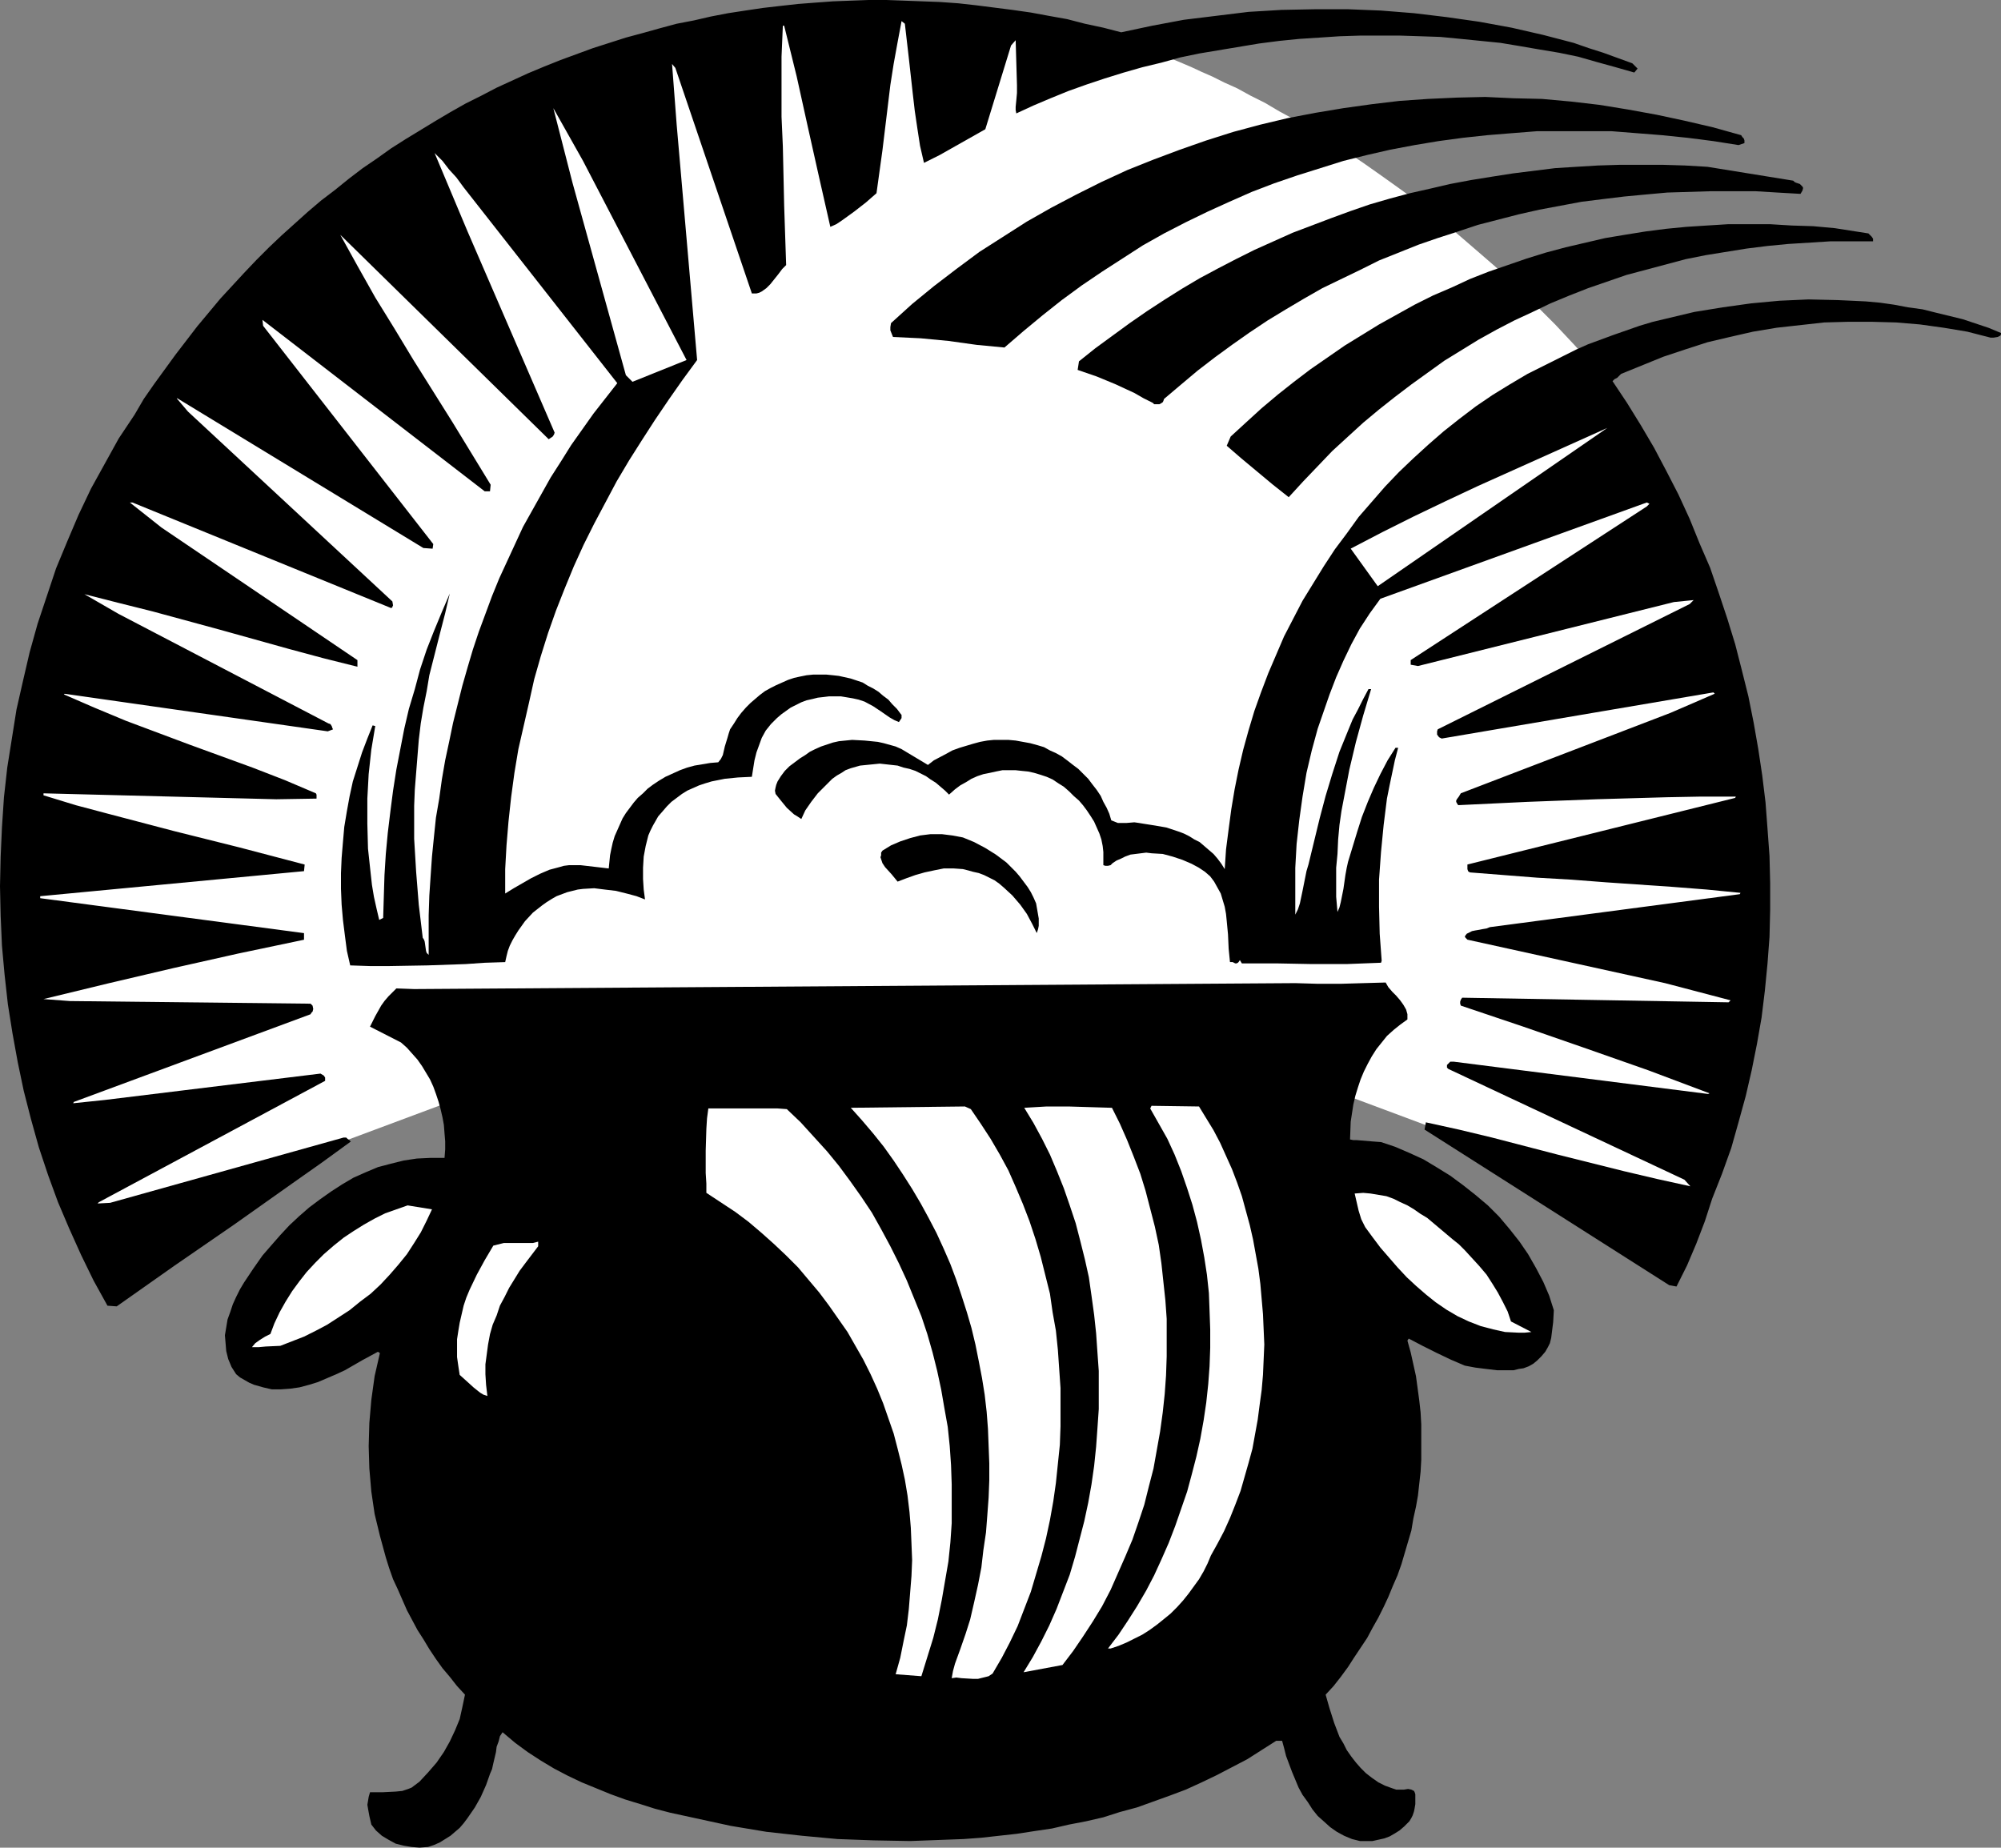 <?xml version="1.0" encoding="UTF-8" standalone="no"?>
<svg
   version="1.0"
   width="129.724mm"
   height="119.791mm"
   id="svg17"
   sodipodi:docname="Pot of Gold 08.wmf"
   xmlns:inkscape="http://www.inkscape.org/namespaces/inkscape"
   xmlns:sodipodi="http://sodipodi.sourceforge.net/DTD/sodipodi-0.dtd"
   xmlns="http://www.w3.org/2000/svg"
   xmlns:svg="http://www.w3.org/2000/svg">
  <rect width="100%" height="100%" fill="#808080" stroke="none"/>
  <sodipodi:namedview
     id="namedview17"
     pagecolor="#ffffff"
     bordercolor="#000000"
     borderopacity="0.25"
     inkscape:showpageshadow="2"
     inkscape:pageopacity="0.0"
     inkscape:pagecheckerboard="0"
     inkscape:deskcolor="#d1d1d1"
     inkscape:document-units="mm" />
  <defs
     id="defs1">
    <pattern
       id="WMFhbasepattern"
       patternUnits="userSpaceOnUse"
       width="6"
       height="6"
       x="0"
       y="0" />
  </defs>
  <path
     style="fill:#ffffff;fill-opacity:1;fill-rule:evenodd;stroke:none"
     d="m 250.803,26.176 31.35,-13.573 h 0.162 v 0 l 0.323,0.162 0.162,0.162 0.808,0.162 1.131,0.485 1.454,0.485 1.616,0.646 1.939,0.808 2.262,0.969 2.424,1.131 2.586,1.131 2.909,1.454 3.232,1.454 3.232,1.777 3.555,1.777 3.555,2.101 3.878,2.101 3.878,2.424 4.202,2.424 4.202,2.747 4.363,2.908 4.363,3.07 4.525,3.232 4.686,3.393 4.686,3.716 4.686,3.878 4.686,4.04 4.848,4.201 4.848,4.524 4.848,4.686 4.848,4.847 4.848,5.171 4.686,5.332 26.179,47.505 10.342,42.981 1.616,78.852 -19.069,49.444 -47.834,-28.438 -44.602,-16.643 -194.566,-4.04 -10.989,47.99 0.485,-10.664 -8.888,-7.594 8.403,-2.101 1.939,-18.582 L 83.709,279.86 32.805,305.875 18.746,291.332 6.302,236.394 5.818,179.033 22.786,125.549 50.258,84.023 89.849,47.667 109.241,31.67 161.277,12.119 192.304,3.716 249.672,4.686 Z"
     id="path1" />
  <path
     style="fill:#000000;fill-opacity:1;fill-rule:evenodd;stroke:none"
     d="m 274.72,7.918 7.595,-1.616 7.757,-1.454 7.918,-0.969 7.918,-0.969 8.08,-0.485 8.242,-0.162 h 8.08 l 8.08,0.323 8.08,0.646 8.08,0.969 7.918,1.131 7.918,1.454 7.757,1.777 7.434,1.939 3.717,1.293 3.555,1.131 3.555,1.293 3.555,1.293 1.293,1.293 -0.808,0.969 -4.525,-1.293 -4.686,-1.293 -4.525,-1.293 -4.686,-0.969 -4.848,-0.808 -4.686,-0.808 -4.848,-0.808 -4.848,-0.485 -4.848,-0.485 -5.01,-0.485 -4.848,-0.162 -5.01,-0.162 h -5.01 -4.848 l -5.01,0.162 -4.848,0.323 -5.01,0.323 -4.848,0.485 -5.01,0.646 -4.848,0.808 -4.848,0.808 -4.848,0.808 -4.686,0.969 -4.686,1.293 -4.686,1.131 -4.525,1.293 -4.686,1.454 -4.363,1.454 -4.525,1.616 -4.363,1.777 -4.202,1.777 -4.202,1.939 -0.162,-0.808 v -0.808 l 0.162,-1.616 0.162,-1.777 v -1.939 l -0.323,-10.988 -1.131,1.293 -6.302,20.521 -7.434,4.201 -3.717,2.101 -3.878,1.939 -0.97,-4.201 -0.646,-4.201 -0.646,-4.363 -0.485,-4.201 -0.97,-8.725 -0.97,-8.402 -0.808,-0.646 -0.97,5.171 -0.97,5.332 -0.808,5.171 -0.646,5.332 -1.293,10.664 -1.454,10.503 -2.586,2.262 -2.909,2.262 -2.909,2.101 -1.454,0.969 -1.454,0.646 -2.747,-12.119 -2.747,-12.28 -2.747,-12.442 -3.07,-12.442 h -0.323 l -0.323,7.594 v 7.271 7.433 l 0.323,7.271 0.323,14.542 0.485,14.542 -0.97,0.969 -0.97,1.293 -1.939,2.424 -0.97,0.969 -1.131,0.808 -0.646,0.323 -0.646,0.162 h -0.485 -0.646 l -18.746,-55.261 -0.808,-0.969 1.131,14.866 5.01,57.685 -3.555,4.847 -3.394,4.847 -3.394,5.009 -3.232,5.009 -3.07,4.847 -3.07,5.171 -2.747,5.171 -2.747,5.171 -2.586,5.171 -2.424,5.332 -2.262,5.494 -2.101,5.332 -1.939,5.494 -1.778,5.655 -1.616,5.655 -1.293,5.817 -1.293,5.655 -1.293,5.655 -0.97,5.817 -0.808,5.979 -0.646,5.979 -0.485,5.817 -0.323,5.817 v 5.979 l 2.101,-1.293 4.202,-2.424 2.262,-1.131 2.262,-0.969 2.424,-0.646 1.131,-0.323 1.293,-0.162 h 1.293 1.454 l 6.949,0.808 0.162,-1.616 0.162,-1.616 0.323,-1.616 0.323,-1.454 0.485,-1.616 0.646,-1.454 0.646,-1.454 0.646,-1.454 0.808,-1.293 0.97,-1.293 0.97,-1.293 0.97,-1.131 1.293,-1.131 1.131,-1.131 1.293,-0.969 1.454,-0.969 1.616,-0.97 1.778,-0.808 1.778,-0.808 1.778,-0.646 1.778,-0.485 1.939,-0.323 1.939,-0.323 1.939,-0.162 0.646,-0.808 0.485,-0.969 0.485,-2.101 0.646,-2.101 0.323,-1.131 0.323,-0.969 0.97,-1.454 0.808,-1.293 0.97,-1.293 1.131,-1.293 1.131,-1.131 1.131,-0.969 1.131,-0.969 1.293,-0.969 1.454,-0.808 1.293,-0.646 1.454,-0.646 1.454,-0.646 1.454,-0.485 1.454,-0.323 1.616,-0.323 1.616,-0.162 h 1.616 1.616 l 1.616,0.162 1.454,0.162 1.454,0.323 1.454,0.323 1.454,0.485 1.454,0.485 1.293,0.808 1.293,0.646 1.293,0.808 1.131,0.969 1.293,0.969 0.97,1.131 1.131,1.131 0.97,1.293 0.162,0.162 v 0.323 0.485 l -0.646,0.969 -1.131,-0.485 -1.131,-0.646 -2.101,-1.454 -1.939,-1.293 -2.101,-1.131 -1.454,-0.485 -1.454,-0.323 -2.909,-0.485 h -1.454 -1.454 l -1.293,0.162 -1.454,0.162 -1.293,0.323 -1.454,0.323 -1.293,0.485 -1.293,0.646 -1.293,0.646 -1.131,0.808 -1.131,0.808 -1.131,0.97 -0.808,0.808 -0.646,0.646 -1.293,1.616 -0.97,1.777 -0.646,1.777 -0.646,1.777 -0.485,1.939 -0.646,4.04 -3.394,0.162 -3.232,0.323 -3.232,0.646 -1.616,0.485 -1.454,0.485 -1.454,0.646 -1.454,0.646 -1.293,0.808 -1.293,0.97 -1.293,0.969 -1.131,1.131 -0.97,1.131 -1.131,1.293 -0.646,1.131 -0.646,1.131 -0.646,1.293 -0.485,1.131 -0.646,2.585 -0.485,2.585 -0.162,2.747 v 2.747 l 0.162,2.585 0.323,2.424 -2.101,-0.808 -2.424,-0.646 -2.586,-0.646 -2.747,-0.323 -2.586,-0.323 -2.747,0.162 -1.293,0.162 -1.293,0.323 -1.293,0.323 -1.293,0.485 -1.293,0.485 -1.131,0.646 -1.293,0.808 -1.131,0.808 -2.262,1.777 -1.939,2.101 -1.616,2.262 -0.808,1.293 -0.646,1.131 -0.646,1.293 -0.485,1.293 -0.323,1.293 -0.323,1.454 -5.01,0.162 -4.686,0.323 -9.373,0.323 -9.373,0.162 h -4.686 l -4.848,-0.162 -0.808,-3.555 -0.485,-3.716 -0.485,-3.878 -0.323,-3.716 -0.162,-3.878 v -3.878 l 0.162,-3.716 0.323,-3.878 0.323,-3.716 0.646,-3.878 0.646,-3.555 0.808,-3.716 1.131,-3.555 1.131,-3.555 1.293,-3.393 1.293,-3.232 0.646,0.162 -0.485,2.908 -0.485,2.908 -0.646,5.979 -0.323,5.979 v 6.14 l 0.162,6.14 0.646,5.979 0.323,2.908 0.485,2.908 0.646,2.908 0.646,2.747 0.97,-0.485 0.162,-5.332 0.162,-5.171 0.323,-5.171 0.485,-5.171 0.646,-5.332 0.646,-5.009 0.808,-5.171 0.97,-5.009 0.97,-5.009 1.131,-4.847 1.454,-4.847 1.293,-4.847 1.616,-4.847 1.778,-4.524 1.939,-4.686 1.939,-4.524 -1.131,4.847 -1.293,5.009 -2.586,10.18 -0.646,3.878 -0.808,4.04 -0.646,3.878 -0.485,4.04 -0.323,4.04 -0.323,4.04 -0.323,4.04 -0.162,4.04 v 8.079 l 0.485,8.079 0.646,8.079 0.97,8.079 0.323,0.485 0.162,0.485 0.323,2.262 0.162,0.485 0.485,0.485 v -4.847 -4.847 l 0.162,-4.847 0.323,-4.847 0.323,-4.686 0.485,-4.847 0.485,-4.686 0.808,-4.686 0.646,-4.686 0.808,-4.686 0.97,-4.524 0.97,-4.686 1.131,-4.524 1.131,-4.524 1.293,-4.524 1.293,-4.363 1.454,-4.363 1.616,-4.363 1.616,-4.363 1.778,-4.363 1.939,-4.201 1.939,-4.201 1.939,-4.201 2.262,-4.04 2.262,-4.04 2.262,-4.04 2.586,-4.04 2.424,-3.878 2.747,-3.878 2.747,-3.878 2.909,-3.716 2.909,-3.716 -37.653,-47.99 -1.778,-2.424 -1.778,-1.939 -1.616,-2.101 -1.939,-1.939 8.08,19.228 21.331,49.282 -0.162,0.485 -0.323,0.485 -0.485,0.323 -0.485,0.323 -51.066,-50.09 4.202,7.594 4.363,7.756 4.686,7.594 4.686,7.756 9.534,15.189 9.373,15.35 -0.162,1.616 h -1.293 l -54.459,-42.011 0.162,1.454 41.693,53.484 -0.162,1.131 -2.262,-0.162 -60.277,-36.679 h -0.162 l 2.747,3.232 50.096,46.536 0.162,0.969 -0.162,0.323 v 0.162 l -0.323,0.162 -63.347,-25.853 h -0.646 l 7.757,6.14 47.995,32.478 v 1.616 l -8.403,-2.101 -8.403,-2.262 -16.806,-4.686 -16.645,-4.524 -8.403,-2.101 -8.242,-2.101 8.403,4.847 51.389,26.823 0.485,0.162 0.323,0.485 0.162,0.485 0.162,0.323 -1.293,0.485 -64.478,-9.21 -0.162,0.162 7.434,3.232 7.757,3.232 7.757,2.908 7.757,2.908 15.514,5.655 7.918,3.07 7.595,3.232 0.162,0.323 v 0.323 0.323 0.323 l -9.858,0.162 -57.045,-1.454 v 0.485 l 7.918,2.424 7.918,2.101 15.998,4.201 16.16,4.04 15.998,4.201 -0.162,1.616 -64.64,6.14 v 0.485 l 64.64,8.564 v 1.616 l -16.16,3.393 -15.837,3.555 -15.837,3.716 -15.998,3.878 6.464,0.485 58.984,0.646 0.162,0.162 0.323,0.323 0.162,0.808 -0.162,0.646 -0.323,0.323 -0.162,0.323 -58.014,21.49 -0.162,0.323 7.757,-0.808 52.843,-6.463 0.808,0.485 0.323,0.485 v 0.808 l -55.429,29.731 -0.323,0.323 3.07,-0.162 57.206,-15.997 h 0.646 l 0.323,0.323 0.485,0.323 0.323,0.323 -7.11,5.171 -7.11,5.009 -14.382,10.18 -14.544,10.018 -14.221,10.018 -2.262,-0.162 -3.394,-6.14 -3.07,-6.302 -2.909,-6.463 -2.747,-6.463 -2.424,-6.625 -2.262,-6.786 -1.939,-6.948 -1.778,-6.948 -1.454,-6.948 -1.293,-7.11 -1.131,-7.11 -0.808,-7.271 -0.646,-7.11 L 0.162,224.437 0,217.166 l 0.162,-7.271 0.323,-7.271 0.485,-7.271 0.808,-7.271 1.131,-7.11 1.131,-7.11 1.616,-7.11 1.616,-6.948 1.939,-6.948 2.262,-6.786 2.262,-6.786 2.747,-6.625 2.747,-6.463 3.07,-6.463 3.394,-6.14 3.394,-6.14 3.878,-5.817 2.262,-3.878 2.586,-3.716 5.171,-7.11 5.333,-6.948 5.656,-6.786 5.818,-6.302 3.07,-3.232 3.07,-3.07 3.07,-2.908 3.232,-2.908 3.232,-2.908 3.232,-2.747 3.394,-2.585 3.394,-2.747 3.394,-2.585 3.555,-2.424 3.394,-2.424 3.555,-2.262 3.717,-2.262 3.717,-2.262 3.555,-2.101 3.717,-2.101 3.878,-1.939 3.717,-1.939 7.757,-3.555 3.878,-1.616 4.04,-1.616 7.918,-2.908 4.04,-1.293 4.04,-1.293 4.202,-1.131 4.04,-1.131 4.202,-1.131 4.202,-0.808 4.202,-0.969 4.202,-0.808 4.202,-0.646 4.363,-0.646 4.202,-0.485 4.363,-0.485 4.202,-0.323 4.363,-0.323 L 208.464,0.162 212.827,0 h 4.363 l 4.363,0.162 4.363,0.162 4.363,0.162 4.525,0.323 4.363,0.485 8.888,1.131 4.525,0.646 4.363,0.808 4.525,0.808 4.363,1.131 4.525,0.969 z"
     id="path2" />
  <path
     style="fill:#000000;fill-opacity:1;fill-rule:evenodd;stroke:none"
     d="m 426.624,33.124 0.323,0.485 0.323,0.323 0.162,0.485 v 0.323 0.323 l -1.454,0.485 -6.141,-0.969 -6.302,-0.808 -6.302,-0.646 -6.141,-0.485 -6.141,-0.485 h -6.141 -6.141 -6.141 l -6.141,0.485 -5.979,0.485 -5.979,0.646 -5.979,0.808 -5.818,0.969 -5.979,1.131 -5.656,1.293 -5.818,1.454 -5.656,1.777 -5.656,1.777 -5.656,1.939 -5.494,2.101 -5.494,2.424 -5.333,2.424 -5.333,2.585 -5.333,2.747 -5.171,2.908 -5.01,3.232 -5.01,3.232 -5.01,3.393 -4.848,3.555 -4.686,3.716 -4.686,3.878 -4.686,4.04 -6.787,-0.646 -6.949,-0.969 -6.787,-0.646 -3.394,-0.162 -3.394,-0.162 -0.323,-0.808 -0.323,-0.808 v -0.808 l 0.162,-0.969 5.171,-4.686 5.333,-4.363 5.494,-4.201 5.656,-4.201 5.818,-3.716 5.818,-3.716 5.979,-3.393 6.141,-3.232 6.141,-3.07 6.302,-2.908 6.464,-2.585 6.464,-2.424 6.464,-2.262 6.626,-2.101 6.626,-1.777 6.787,-1.616 6.787,-1.293 6.787,-1.131 6.949,-0.969 6.787,-0.808 6.949,-0.485 7.11,-0.323 6.949,-0.162 6.949,0.323 6.949,0.162 7.11,0.646 6.949,0.808 6.949,1.131 7.11,1.293 6.787,1.454 6.949,1.616 z"
     id="path3" />
  <path
     style="fill:#ffffff;fill-opacity:1;fill-rule:evenodd;stroke:none"
     d="m 168.225,88.224 -13.251,5.332 -1.616,-1.616 -13.09,-47.182 -4.686,-18.259 7.272,12.927 z"
     id="path4" />
  <path
     style="fill:#000000;fill-opacity:1;fill-rule:evenodd;stroke:none"
     d="m 439.39,44.273 0.323,0.323 0.323,0.162 0.97,0.323 0.323,0.323 0.323,0.323 0.162,0.323 -0.162,0.646 -0.485,0.808 -5.656,-0.323 -5.333,-0.323 h -5.494 -5.494 l -5.333,0.162 -5.333,0.162 -5.333,0.485 -5.171,0.485 -5.333,0.646 -5.171,0.646 -5.171,0.969 -5.171,0.969 -5.01,1.131 -5.01,1.293 -5.01,1.293 -4.848,1.616 -5.01,1.616 -4.686,1.616 -4.848,1.939 -4.848,1.939 -4.525,2.262 -4.686,2.262 -4.686,2.262 -4.525,2.585 -4.363,2.585 -4.525,2.747 -4.363,2.908 -4.363,3.07 -4.202,3.07 -4.202,3.232 -4.04,3.393 -4.202,3.555 -0.162,0.485 -0.162,0.323 -0.485,0.323 -0.323,0.162 h -0.485 -0.485 -0.323 l -0.323,-0.323 -2.262,-1.131 -2.262,-1.293 -4.525,-2.101 -4.686,-1.939 -4.686,-1.616 0.323,-2.101 4.04,-3.232 4.202,-3.07 4.202,-3.07 4.202,-2.908 4.202,-2.747 4.363,-2.747 4.363,-2.585 4.525,-2.424 4.363,-2.262 4.525,-2.262 4.686,-2.101 4.686,-2.101 4.686,-1.777 4.686,-1.777 4.848,-1.777 4.686,-1.616 5.01,-1.454 4.848,-1.293 5.01,-1.131 4.848,-1.131 5.171,-0.969 5.01,-0.808 5.171,-0.808 5.171,-0.646 5.171,-0.646 5.171,-0.323 5.333,-0.323 5.171,-0.162 h 5.333 5.494 l 5.333,0.162 5.494,0.323 z"
     id="path5" />
  <path
     style="fill:#000000;fill-opacity:1;fill-rule:evenodd;stroke:none"
     d="m 457.812,57.2 0.808,0.808 0.323,0.485 v 0.646 h -5.171 -5.333 l -5.171,0.323 -5.171,0.323 -5.01,0.485 -5.171,0.646 -5.01,0.808 -5.01,0.808 -4.848,0.969 -4.848,1.293 -4.848,1.293 -4.848,1.293 -4.686,1.616 -4.686,1.616 -4.525,1.777 -4.686,1.939 -4.363,2.101 -4.525,2.101 -4.363,2.262 -4.363,2.424 -4.202,2.585 -4.202,2.585 -4.04,2.908 -4.04,2.908 -4.04,3.07 -3.878,3.07 -3.878,3.232 -3.717,3.393 -3.878,3.555 -3.555,3.716 -3.555,3.716 -3.555,3.878 -3.878,-3.07 -3.878,-3.232 -3.878,-3.232 -3.555,-3.07 0.97,-2.262 3.878,-3.555 3.717,-3.393 4.04,-3.393 3.878,-3.07 4.04,-3.07 4.202,-2.908 4.202,-2.908 4.202,-2.585 4.202,-2.585 4.363,-2.424 4.363,-2.424 4.525,-2.262 4.525,-1.939 4.525,-2.101 4.525,-1.777 4.686,-1.616 4.686,-1.616 4.686,-1.454 4.848,-1.293 4.848,-1.131 4.848,-1.131 4.848,-0.808 5.01,-0.808 5.01,-0.646 5.01,-0.485 5.01,-0.323 5.171,-0.323 h 5.171 5.171 l 5.333,0.323 5.171,0.162 5.333,0.485 z"
     id="path6" />
  <path
     style="fill:#000000;fill-opacity:1;fill-rule:evenodd;stroke:none"
     d="m 490.294,81.599 v 0.323 l -0.162,0.323 -0.323,0.162 -0.323,0.162 -0.97,0.162 h -0.808 l -5.656,-1.454 -5.818,-0.969 -5.818,-0.808 -5.818,-0.485 -5.979,-0.162 h -5.818 l -5.818,0.162 -5.818,0.646 -5.818,0.646 -5.818,0.969 -5.656,1.293 -5.494,1.293 -5.494,1.777 -5.333,1.777 -5.171,2.101 -5.171,2.101 -0.485,0.485 -0.485,0.485 -0.646,0.323 -0.485,0.485 3.555,5.332 3.394,5.494 3.232,5.494 3.07,5.817 2.909,5.655 2.747,5.979 2.424,5.979 2.586,5.979 2.101,6.14 2.101,6.302 1.939,6.302 1.616,6.302 1.616,6.463 1.293,6.463 1.131,6.463 0.97,6.463 0.808,6.625 0.485,6.463 0.485,6.625 0.162,6.625 v 6.625 l -0.162,6.625 -0.485,6.463 -0.646,6.625 -0.808,6.625 -1.131,6.463 -1.293,6.463 -1.454,6.302 -1.778,6.463 -1.778,6.302 -2.262,6.302 -2.424,6.14 -1.778,5.494 -2.101,5.494 -2.262,5.332 -2.586,5.171 -1.778,-0.323 -59.954,-38.133 0.323,-1.777 8.08,1.777 8.08,1.939 16.16,4.201 16.16,4.04 8.242,1.939 8.08,1.777 -1.454,-1.616 -57.853,-27.146 -0.323,-0.323 v -0.323 -0.323 l 0.323,-0.323 0.162,-0.162 0.323,-0.323 h 0.323 0.485 l 62.378,7.918 0.323,-0.162 -15.029,-5.655 -15.19,-5.332 -15.352,-5.332 -15.352,-5.171 -0.162,-0.485 v -0.485 l 0.162,-0.485 0.323,-0.485 65.286,1.131 0.485,-0.485 -15.998,-4.201 -48.48,-10.664 -0.162,-0.162 -0.162,-0.162 -0.162,-0.162 -0.162,-0.323 0.485,-0.646 0.646,-0.323 0.646,-0.323 0.808,-0.162 0.97,-0.162 0.808,-0.162 0.97,-0.162 0.808,-0.323 61.246,-8.079 0.162,-0.323 -8.242,-0.808 -8.242,-0.646 -16.483,-1.131 -8.403,-0.646 -8.403,-0.485 -8.242,-0.646 -8.242,-0.646 -0.323,-0.162 -0.162,-0.162 -0.162,-0.485 v -0.485 -0.646 l 65.61,-16.32 0.162,-0.323 h -8.403 l -8.565,0.162 -16.968,0.485 -17.13,0.646 -16.968,0.808 -0.323,-0.485 -0.162,-0.323 v -0.323 l 0.162,-0.323 0.485,-0.646 0.485,-0.808 51.389,-19.713 10.827,-4.686 -0.323,-0.323 -66.579,11.311 -0.646,-0.323 -0.485,-0.646 v -0.162 -0.323 -0.323 l 0.162,-0.485 61.731,-30.701 0.97,-0.969 -4.848,0.485 -62.701,15.673 -1.778,-0.323 v -1.131 l 57.853,-37.649 0.646,-0.646 -0.646,-0.323 -65.286,23.591 -2.586,3.555 -2.424,3.716 -2.101,3.878 -1.939,4.04 -1.778,4.04 -1.616,4.201 -2.909,8.402 -1.454,5.332 -1.293,5.494 -0.97,5.817 -0.808,5.817 -0.646,5.817 -0.323,5.817 v 5.817 5.655 l 0.646,-1.293 0.485,-1.454 0.646,-3.07 0.646,-3.232 0.323,-1.616 0.485,-1.616 2.747,-11.311 1.454,-5.494 1.616,-5.332 1.778,-5.494 2.101,-5.171 1.131,-2.747 1.293,-2.424 1.293,-2.585 1.293,-2.424 h 0.646 l -1.939,6.463 -1.778,6.463 -1.616,6.786 -1.293,6.786 -0.646,3.393 -0.485,3.393 -0.323,3.555 -0.162,3.555 -0.323,3.393 v 3.555 3.555 l 0.323,3.716 0.485,-1.131 0.323,-1.293 0.323,-1.616 0.323,-1.616 0.485,-3.393 0.323,-1.777 0.323,-1.454 2.262,-7.433 1.131,-3.555 1.454,-3.716 1.454,-3.393 1.616,-3.393 1.778,-3.393 1.939,-3.07 h 0.646 l -0.808,3.07 -0.646,3.07 -0.646,3.07 -0.646,3.232 -0.808,6.463 -0.646,6.625 -0.485,6.786 v 6.625 l 0.162,6.625 0.485,6.625 -0.162,0.485 -4.202,0.162 -4.202,0.162 h -8.565 l -8.565,-0.162 h -8.565 l -0.485,-0.808 -0.323,0.485 -0.162,0.162 -0.323,0.162 h -0.323 l -0.646,-0.323 h -0.323 -0.323 l -0.323,-3.232 -0.162,-3.555 -0.323,-3.393 -0.162,-1.616 -0.323,-1.777 -0.485,-1.616 -0.485,-1.616 -0.808,-1.454 -0.808,-1.454 -0.97,-1.293 -1.293,-1.131 -1.454,-0.969 -1.778,-0.969 -1.131,-0.485 -1.131,-0.485 -2.424,-0.808 -2.424,-0.646 -2.747,-0.162 -1.293,-0.162 -1.293,0.162 -1.293,0.162 -1.293,0.162 -1.293,0.485 -0.97,0.485 -1.131,0.485 -0.97,0.646 -0.485,0.485 -0.646,0.162 h -0.646 l -0.485,-0.162 v -1.616 -1.616 l -0.162,-1.454 -0.323,-1.616 -0.485,-1.454 -0.646,-1.454 -0.646,-1.454 -0.808,-1.293 -0.97,-1.454 -0.97,-1.293 -0.97,-1.131 -1.293,-1.131 -1.131,-1.131 -1.293,-1.131 -1.293,-0.808 -1.454,-0.969 -1.454,-0.646 -1.454,-0.485 -1.616,-0.485 -1.454,-0.323 -1.616,-0.162 -1.454,-0.162 h -1.616 -1.616 l -1.616,0.323 -1.454,0.323 -1.616,0.323 -1.454,0.485 -1.454,0.646 -1.293,0.808 -1.454,0.808 -1.293,0.969 -1.454,1.293 -0.97,-0.97 -1.131,-0.969 -1.131,-0.969 -1.293,-0.808 -1.131,-0.808 -1.293,-0.646 -1.293,-0.646 -1.454,-0.485 -1.454,-0.323 -1.454,-0.485 -1.454,-0.162 -1.454,-0.162 -1.454,-0.162 -1.616,0.162 -1.616,0.162 -1.616,0.162 -1.131,0.323 -1.131,0.323 -1.293,0.485 -0.97,0.646 -1.131,0.646 -1.131,0.808 -1.778,1.777 -1.778,1.777 -1.616,2.101 -1.454,2.101 -0.97,2.101 -0.97,-0.646 -0.808,-0.485 -1.778,-1.616 -1.454,-1.777 -1.293,-1.616 -0.162,-0.808 0.162,-0.808 0.162,-0.646 0.323,-0.808 0.808,-1.293 0.97,-1.293 1.131,-1.131 1.293,-0.969 1.293,-0.969 1.293,-0.808 1.131,-0.808 1.293,-0.646 1.454,-0.646 1.454,-0.485 1.454,-0.485 1.454,-0.323 1.616,-0.162 1.616,-0.162 3.07,0.162 3.232,0.323 1.454,0.323 2.909,0.808 1.454,0.646 6.464,3.878 1.454,-1.131 3.07,-1.616 1.454,-0.808 1.778,-0.646 1.616,-0.485 1.616,-0.485 1.778,-0.485 1.778,-0.323 1.616,-0.162 h 1.778 1.778 l 1.778,0.162 1.778,0.323 1.778,0.323 1.778,0.485 1.616,0.485 1.454,0.808 1.454,0.646 1.454,0.808 1.293,0.969 1.454,1.131 1.293,0.969 1.293,1.293 1.131,1.131 0.97,1.293 1.131,1.454 0.97,1.454 0.646,1.454 0.808,1.454 0.646,1.454 0.485,1.616 0.808,0.323 0.808,0.323 h 0.97 1.131 l 1.939,-0.162 1.131,0.162 0.97,0.162 3.07,0.485 2.747,0.485 2.909,0.969 1.293,0.485 1.293,0.646 1.293,0.808 1.293,0.646 1.131,0.969 1.131,0.97 1.131,0.969 0.97,1.131 0.97,1.293 0.808,1.293 0.323,-4.847 0.646,-5.009 0.646,-4.847 0.808,-4.847 0.97,-4.847 1.131,-4.847 1.293,-4.686 1.454,-4.847 1.616,-4.524 1.778,-4.686 1.939,-4.524 1.939,-4.524 2.262,-4.363 2.262,-4.363 2.586,-4.201 2.586,-4.201 2.747,-4.201 2.909,-3.878 2.909,-4.04 3.232,-3.716 3.232,-3.716 3.394,-3.555 3.555,-3.393 3.717,-3.393 3.717,-3.232 3.878,-3.07 4.04,-3.07 4.04,-2.747 4.202,-2.585 4.363,-2.585 4.525,-2.262 4.525,-2.262 2.909,-1.454 2.909,-1.293 3.07,-1.131 3.07,-1.131 3.232,-1.131 3.232,-1.131 3.232,-0.969 3.394,-0.808 3.394,-0.808 3.394,-0.808 6.949,-1.131 6.949,-0.969 6.949,-0.646 7.11,-0.323 7.11,0.162 3.555,0.162 3.394,0.162 3.555,0.323 3.394,0.485 3.394,0.646 3.555,0.485 3.232,0.808 6.626,1.616 6.302,2.101 z"
     id="path7" />
  <path
     style="fill:#ffffff;fill-opacity:1;fill-rule:evenodd;stroke:none"
     d="m 330.956,134.436 7.757,-4.04 7.757,-3.878 7.757,-3.716 7.918,-3.716 15.837,-7.11 15.837,-7.11 -56.237,38.78 z"
     id="path8" />
  <path
     style="fill:#000000;fill-opacity:1;fill-rule:evenodd;stroke:none"
     d="m 253.873,221.367 0.646,3.716 v 1.777 l -0.162,0.808 -0.323,0.969 -1.131,-2.262 -1.293,-2.424 -1.616,-2.262 -1.939,-2.262 -2.101,-1.939 -1.131,-0.969 -1.131,-0.808 -1.293,-0.646 -1.293,-0.646 -1.293,-0.485 -1.454,-0.323 -1.131,-0.323 -1.293,-0.323 -2.262,-0.162 h -2.424 l -2.424,0.485 -2.262,0.485 -2.262,0.646 -2.262,0.808 -2.101,0.808 -1.454,-1.777 -1.616,-1.777 -0.646,-0.969 -0.323,-0.969 -0.162,-0.485 0.162,-0.485 v -0.646 l 0.323,-0.485 2.101,-1.293 2.262,-0.969 2.424,-0.808 2.424,-0.646 2.586,-0.323 h 2.747 l 2.586,0.323 2.586,0.485 2.747,1.131 2.747,1.454 2.586,1.616 2.586,1.939 2.262,2.262 0.97,1.131 0.97,1.293 0.97,1.293 0.808,1.293 0.646,1.293 z"
     id="path9" />
  <path
     style="fill:#000000;fill-opacity:1;fill-rule:evenodd;stroke:none"
     d="m 339.521,240.757 0.646,1.131 0.97,1.131 0.97,0.969 0.97,1.131 0.808,1.131 0.646,1.131 0.323,1.131 v 0.646 0.646 l -1.778,1.293 -1.616,1.293 -1.616,1.454 -1.293,1.616 -1.293,1.616 -1.131,1.777 -0.97,1.777 -0.97,1.939 -0.808,1.939 -0.646,1.939 -0.646,2.101 -0.485,2.101 -0.323,2.101 -0.323,2.101 -0.162,4.363 0.808,0.162 h 0.808 l 1.939,0.162 1.939,0.162 2.101,0.162 3.394,1.131 3.394,1.454 3.555,1.616 3.232,1.939 3.394,2.101 3.07,2.262 3.07,2.424 3.07,2.585 2.747,2.747 2.586,3.07 2.424,3.07 2.101,3.07 1.939,3.393 1.778,3.393 1.454,3.393 1.131,3.555 -0.162,2.908 -0.323,2.585 -0.162,1.293 -0.323,1.293 -0.485,0.97 -0.646,1.131 -0.97,1.131 -0.97,0.969 -0.97,0.808 -1.131,0.646 -1.293,0.485 -1.131,0.162 -1.293,0.323 h -1.293 -2.747 l -2.747,-0.323 -2.586,-0.323 -2.586,-0.485 -3.394,-1.454 -3.394,-1.616 -3.555,-1.777 -3.394,-1.777 -0.323,0.485 0.808,2.908 0.646,2.908 0.646,2.908 0.808,5.979 0.323,2.908 0.162,2.908 v 2.908 2.908 2.908 l -0.162,2.908 -0.323,2.908 -0.323,2.908 -0.485,2.747 -0.646,2.908 -0.485,2.908 -0.808,2.747 -0.808,2.747 -0.808,2.747 -0.97,2.747 -1.131,2.585 -1.131,2.747 -1.131,2.424 -1.293,2.585 -1.454,2.585 -1.293,2.424 -1.616,2.424 -1.616,2.424 -1.454,2.262 -1.778,2.424 -1.778,2.262 -1.939,2.101 0.97,3.393 1.131,3.555 1.293,3.393 0.97,1.616 0.808,1.616 1.131,1.616 1.131,1.454 1.131,1.293 1.293,1.293 1.454,1.131 1.616,1.131 1.616,0.808 1.778,0.646 0.485,0.162 0.485,0.162 h 0.97 0.97 l 0.97,-0.162 0.808,0.162 0.323,0.162 0.323,0.162 0.162,0.323 0.162,0.485 v 0.646 0.808 0.969 l -0.162,0.969 -0.162,0.808 -0.323,0.969 -0.323,0.646 -0.485,0.808 -0.646,0.646 -0.646,0.646 -1.131,0.97 -1.293,0.808 -1.131,0.646 -1.293,0.485 -1.454,0.323 -1.454,0.323 h -1.454 -1.616 l -1.939,-0.485 -1.939,-0.808 -1.778,-0.969 -1.616,-1.131 -1.616,-1.454 -1.454,-1.293 -1.293,-1.616 -1.131,-1.777 -1.293,-1.777 -0.97,-1.777 -0.808,-1.939 -0.808,-1.939 -1.454,-3.878 -0.485,-1.939 -0.485,-1.777 h -1.454 l -3.555,2.262 -3.555,2.262 -3.717,1.939 -3.717,1.939 -3.717,1.777 -3.878,1.777 -3.878,1.454 -4.04,1.454 -4.04,1.454 -4.202,1.131 -4.04,1.293 -4.202,0.969 -4.202,0.808 -4.202,0.969 -4.363,0.646 -4.202,0.646 -4.363,0.485 -4.363,0.485 -4.363,0.323 -4.363,0.162 -8.726,0.323 -8.888,-0.162 -8.888,-0.323 -8.726,-0.808 -8.726,-0.969 -8.726,-1.454 -7.434,-1.616 -7.434,-1.616 -3.717,-0.969 -3.555,-1.131 -3.717,-1.131 -3.555,-1.293 -3.555,-1.454 -3.555,-1.454 -3.394,-1.616 -3.394,-1.777 -3.232,-1.939 -3.232,-2.101 -3.07,-2.262 -3.07,-2.585 -0.646,0.969 -0.323,1.293 -0.485,1.293 -0.162,1.293 -0.646,2.747 -0.323,1.454 -0.485,1.131 -0.97,2.747 -1.293,2.908 -1.454,2.585 -1.778,2.585 -0.97,1.293 -0.97,1.131 -1.131,0.969 -1.131,0.969 -1.293,0.808 -1.293,0.808 -1.454,0.646 -1.454,0.485 -2.101,0.162 -1.939,-0.162 -1.939,-0.323 -1.939,-0.485 -1.778,-0.969 -1.616,-0.969 -1.454,-1.293 -1.131,-1.454 -0.485,-2.101 -0.323,-1.777 -0.162,-0.969 0.162,-0.969 0.162,-0.969 0.323,-1.131 h 1.454 1.616 l 3.232,-0.162 1.616,-0.162 1.454,-0.485 0.808,-0.323 0.646,-0.485 0.646,-0.485 0.646,-0.485 2.101,-2.262 2.101,-2.424 1.778,-2.585 1.454,-2.585 1.293,-2.747 1.131,-2.747 0.646,-2.908 0.646,-3.07 -1.939,-2.101 -1.778,-2.262 -1.778,-2.101 -1.616,-2.262 -1.616,-2.424 -1.454,-2.424 -1.454,-2.262 -1.293,-2.424 -1.293,-2.424 -1.131,-2.585 -1.131,-2.585 -1.131,-2.424 -0.97,-2.747 -0.808,-2.585 -1.454,-5.332 -1.293,-5.332 -0.808,-5.494 -0.485,-5.655 -0.162,-5.494 0.162,-5.655 0.485,-5.655 0.808,-5.817 1.293,-5.655 -0.485,-0.323 -3.878,2.101 -4.202,2.424 -2.101,0.969 -2.262,0.969 -2.262,0.97 -2.101,0.646 -2.424,0.646 -2.262,0.323 -2.262,0.162 h -2.262 l -2.101,-0.485 -2.262,-0.646 -1.131,-0.485 -1.131,-0.646 -1.131,-0.646 -0.97,-0.808 -1.131,-1.777 -0.808,-1.939 -0.485,-1.939 -0.162,-1.939 -0.162,-1.939 0.323,-1.939 0.323,-1.939 0.646,-1.777 0.646,-1.939 0.808,-1.777 0.97,-1.939 0.97,-1.616 2.262,-3.393 2.262,-3.232 2.101,-2.424 2.262,-2.585 2.262,-2.424 2.424,-2.262 2.424,-2.101 2.586,-1.939 2.747,-1.939 2.747,-1.777 2.747,-1.616 2.909,-1.293 3.07,-1.293 3.07,-0.808 3.232,-0.808 3.232,-0.485 3.394,-0.162 h 3.394 l 0.162,-2.101 v -1.939 l -0.162,-1.939 -0.162,-2.101 -0.323,-1.777 -0.485,-2.101 -0.485,-1.777 -0.646,-1.939 -0.646,-1.777 -0.808,-1.777 -0.97,-1.616 -0.97,-1.616 -1.131,-1.616 -1.293,-1.454 -1.293,-1.454 -1.454,-1.293 -7.595,-3.878 0.646,-1.293 0.646,-1.293 1.454,-2.585 0.808,-1.131 0.97,-1.131 0.97,-0.97 0.97,-0.969 4.363,0.162 215.897,-1.454 5.494,0.162 h 5.656 l 5.494,-0.162 z"
     id="path10" />
  <path
     style="fill:#ffffff;fill-opacity:1;fill-rule:evenodd;stroke:none"
     d="m 293.788,271.134 1.778,2.908 1.778,2.908 1.616,3.07 1.454,3.232 1.454,3.232 1.293,3.393 1.131,3.232 0.97,3.555 0.97,3.555 0.808,3.555 0.646,3.555 0.646,3.555 0.485,3.716 0.323,3.716 0.323,3.716 0.162,3.716 0.162,3.716 -0.162,3.716 -0.162,3.716 -0.323,3.716 -0.485,3.555 -0.485,3.716 -0.646,3.555 -0.646,3.555 -0.97,3.555 -0.97,3.393 -0.97,3.393 -1.293,3.393 -1.293,3.232 -1.454,3.232 -1.616,3.07 -1.616,2.908 -0.808,1.939 -0.97,1.939 -1.131,1.939 -1.293,1.777 -1.293,1.777 -1.293,1.616 -1.454,1.616 -1.616,1.616 -1.778,1.454 -1.616,1.293 -1.778,1.293 -1.778,1.131 -1.939,0.969 -1.939,0.97 -1.939,0.808 -1.939,0.646 h -0.646 l 2.586,-3.393 2.262,-3.393 2.262,-3.555 2.262,-3.878 1.939,-3.716 1.778,-3.878 1.778,-4.04 1.616,-4.201 1.454,-4.201 1.454,-4.201 1.131,-4.201 1.131,-4.363 0.97,-4.363 0.808,-4.524 0.646,-4.363 0.485,-4.524 0.323,-4.363 0.162,-4.524 v -4.524 l -0.162,-4.524 -0.162,-4.363 -0.485,-4.524 -0.646,-4.201 -0.808,-4.363 -0.97,-4.363 -1.131,-4.201 -1.293,-4.04 -1.454,-4.201 -1.616,-4.04 -1.778,-3.878 -2.101,-3.716 -2.101,-3.716 0.323,-0.646 z"
     id="path11" />
  <path
     style="fill:#ffffff;fill-opacity:1;fill-rule:evenodd;stroke:none"
     d="m 272.457,271.458 1.939,3.878 1.778,4.04 1.616,4.04 1.616,4.201 1.293,4.201 1.131,4.363 1.131,4.363 0.97,4.524 0.646,4.524 0.485,4.524 0.485,4.524 0.323,4.524 v 4.686 4.524 l -0.162,4.686 -0.323,4.524 -0.485,4.524 -0.646,4.686 -0.808,4.524 -0.808,4.524 -1.131,4.363 -1.131,4.524 -1.454,4.363 -1.454,4.201 -1.778,4.201 -1.778,4.04 -1.778,4.04 -2.101,4.04 -2.262,3.716 -2.424,3.716 -2.424,3.555 -2.586,3.393 -9.534,1.777 2.262,-3.716 2.101,-3.878 1.939,-3.878 1.778,-4.04 1.616,-4.201 1.616,-4.201 1.293,-4.363 1.131,-4.363 1.131,-4.363 0.97,-4.524 0.808,-4.524 0.646,-4.524 0.485,-4.686 0.323,-4.524 0.323,-4.686 v -4.686 -4.686 l -0.323,-4.524 -0.323,-4.686 -0.485,-4.524 -0.646,-4.686 -0.646,-4.524 -0.97,-4.363 -1.131,-4.524 -1.131,-4.363 -1.454,-4.363 -1.454,-4.201 -1.616,-4.04 -1.778,-4.201 -1.939,-3.878 -2.101,-3.878 -2.262,-3.716 5.494,-0.323 h 5.333 l 5.333,0.162 z"
     id="path12" />
  <path
     style="fill:#ffffff;fill-opacity:1;fill-rule:evenodd;stroke:none"
     d="m 237.875,271.781 2.424,3.555 2.424,3.716 2.262,3.878 2.101,3.878 1.778,4.04 1.778,4.201 1.616,4.201 1.454,4.363 1.293,4.363 1.131,4.524 1.131,4.524 0.646,4.524 0.808,4.524 0.485,4.686 0.323,4.686 0.323,4.686 v 4.686 4.686 l -0.162,4.524 -0.485,4.686 -0.485,4.686 -0.646,4.524 -0.808,4.524 -0.97,4.524 -1.131,4.363 -1.293,4.363 -1.293,4.363 -1.616,4.201 -1.616,4.201 -1.939,4.04 -1.939,3.716 -2.262,3.878 -0.485,0.323 -0.485,0.323 -1.293,0.323 -1.293,0.323 h -1.293 l -2.747,-0.162 -1.293,-0.162 -1.131,0.162 0.323,-1.777 0.485,-1.777 1.293,-3.555 1.293,-3.716 1.131,-3.555 0.97,-4.201 0.97,-4.363 0.808,-4.201 0.485,-4.201 0.646,-4.363 0.323,-4.201 0.323,-4.363 0.162,-4.201 v -4.201 l -0.162,-4.201 -0.162,-4.201 -0.323,-4.201 -0.485,-4.201 -0.646,-4.04 -0.808,-4.201 -0.808,-4.04 -0.97,-4.04 -1.131,-3.878 -1.293,-4.04 -1.293,-3.878 -1.454,-3.878 -1.616,-3.716 -1.778,-3.878 -1.939,-3.716 -1.939,-3.555 -2.101,-3.555 -2.262,-3.555 -2.262,-3.393 -2.424,-3.393 -2.586,-3.232 -2.747,-3.232 -2.747,-3.07 27.957,-0.323 z"
     id="path13" />
  <path
     style="fill:#ffffff;fill-opacity:1;fill-rule:evenodd;stroke:none"
     d="m 192.789,271.781 3.394,3.232 3.232,3.555 3.232,3.555 2.909,3.555 2.747,3.716 2.747,3.878 2.586,3.878 2.262,4.04 2.262,4.201 2.101,4.201 1.939,4.201 1.778,4.363 1.778,4.363 1.454,4.363 1.293,4.524 1.131,4.524 0.97,4.524 0.808,4.686 0.808,4.524 0.485,4.686 0.323,4.686 0.162,4.686 v 4.686 4.847 l -0.323,4.686 -0.485,4.686 -0.808,4.686 -0.808,4.686 -0.97,4.847 -1.131,4.524 -1.454,4.686 -1.454,4.686 -6.302,-0.485 1.131,-4.04 0.808,-4.04 0.808,-3.878 0.485,-4.04 0.323,-4.04 0.323,-4.04 0.162,-3.878 -0.162,-4.04 -0.162,-3.878 -0.323,-3.878 -0.485,-4.04 -0.646,-3.878 -0.808,-3.716 -0.97,-3.878 -0.97,-3.716 -1.293,-3.716 -1.293,-3.716 -1.454,-3.555 -1.616,-3.555 -1.778,-3.555 -1.939,-3.393 -1.939,-3.393 -2.262,-3.232 -2.262,-3.232 -2.424,-3.232 -2.586,-3.07 -2.586,-3.07 -2.909,-2.908 -2.909,-2.747 -3.07,-2.747 -3.232,-2.747 -3.232,-2.424 -7.11,-4.686 v -2.262 l -0.162,-2.585 v -5.494 l 0.162,-5.332 0.162,-2.585 0.323,-2.424 h 5.01 4.848 4.848 2.262 z"
     id="path14" />
  <path
     style="fill:#ffffff;fill-opacity:1;fill-rule:evenodd;stroke:none"
     d="m 358.913,306.359 1.778,1.939 1.778,1.939 1.778,2.101 1.454,2.262 1.293,2.101 1.293,2.424 1.131,2.262 0.808,2.424 5.01,2.585 -1.616,0.162 h -1.616 l -3.232,-0.162 -2.909,-0.646 -3.07,-0.808 -2.909,-1.131 -2.747,-1.293 -2.747,-1.616 -2.586,-1.777 -2.424,-1.939 -2.424,-2.101 -2.262,-2.101 -2.262,-2.424 -2.101,-2.424 -2.101,-2.424 -1.939,-2.585 -1.778,-2.424 -0.97,-1.939 -0.646,-2.101 -0.97,-4.201 2.101,-0.162 1.778,0.162 1.939,0.323 1.939,0.323 1.778,0.646 1.616,0.808 1.778,0.808 1.616,0.969 1.616,1.131 1.616,0.969 3.07,2.585 3.07,2.585 1.616,1.293 z"
     id="path15" />
  <path
     style="fill:#ffffff;fill-opacity:1;fill-rule:evenodd;stroke:none"
     d="m 105.848,296.341 -1.293,2.747 -1.454,2.908 -1.616,2.585 -1.778,2.747 -2.101,2.585 -2.101,2.424 -2.262,2.424 -2.424,2.262 -2.586,1.939 -2.586,2.101 -2.747,1.777 -2.747,1.777 -2.747,1.454 -2.909,1.454 -2.909,1.131 -2.909,1.131 -3.555,0.162 -1.778,0.162 H 61.731 l 0.808,-0.97 1.131,-0.808 1.293,-0.808 1.293,-0.646 0.97,-2.585 1.293,-2.747 1.454,-2.585 1.616,-2.585 1.778,-2.424 1.778,-2.262 2.101,-2.262 2.101,-2.101 2.424,-2.101 2.424,-1.939 2.424,-1.616 2.586,-1.616 2.586,-1.454 2.586,-1.293 2.747,-0.969 2.747,-0.969 z"
     id="path16" />
  <path
     style="fill:#ffffff;fill-opacity:1;fill-rule:evenodd;stroke:none"
     d="m 131.865,305.39 -3.07,4.04 -1.454,1.939 -1.293,2.101 -1.293,2.101 -1.131,2.262 -1.131,2.101 -0.808,2.424 -0.97,2.262 -0.646,2.262 -0.485,2.585 -0.323,2.424 -0.323,2.424 v 2.424 l 0.162,2.585 0.323,2.747 -0.97,-0.323 -0.808,-0.485 -0.808,-0.646 -0.808,-0.646 -1.778,-1.616 -1.616,-1.454 -0.323,-2.101 -0.323,-2.262 v -2.262 -2.101 l 0.323,-2.101 0.323,-1.939 0.485,-2.101 0.485,-2.101 0.646,-1.939 0.808,-1.939 1.778,-3.716 1.939,-3.555 2.101,-3.555 1.293,-0.323 1.293,-0.323 h 1.293 1.454 1.454 1.454 1.454 l 1.293,-0.323 z"
     id="path17" />
</svg>
